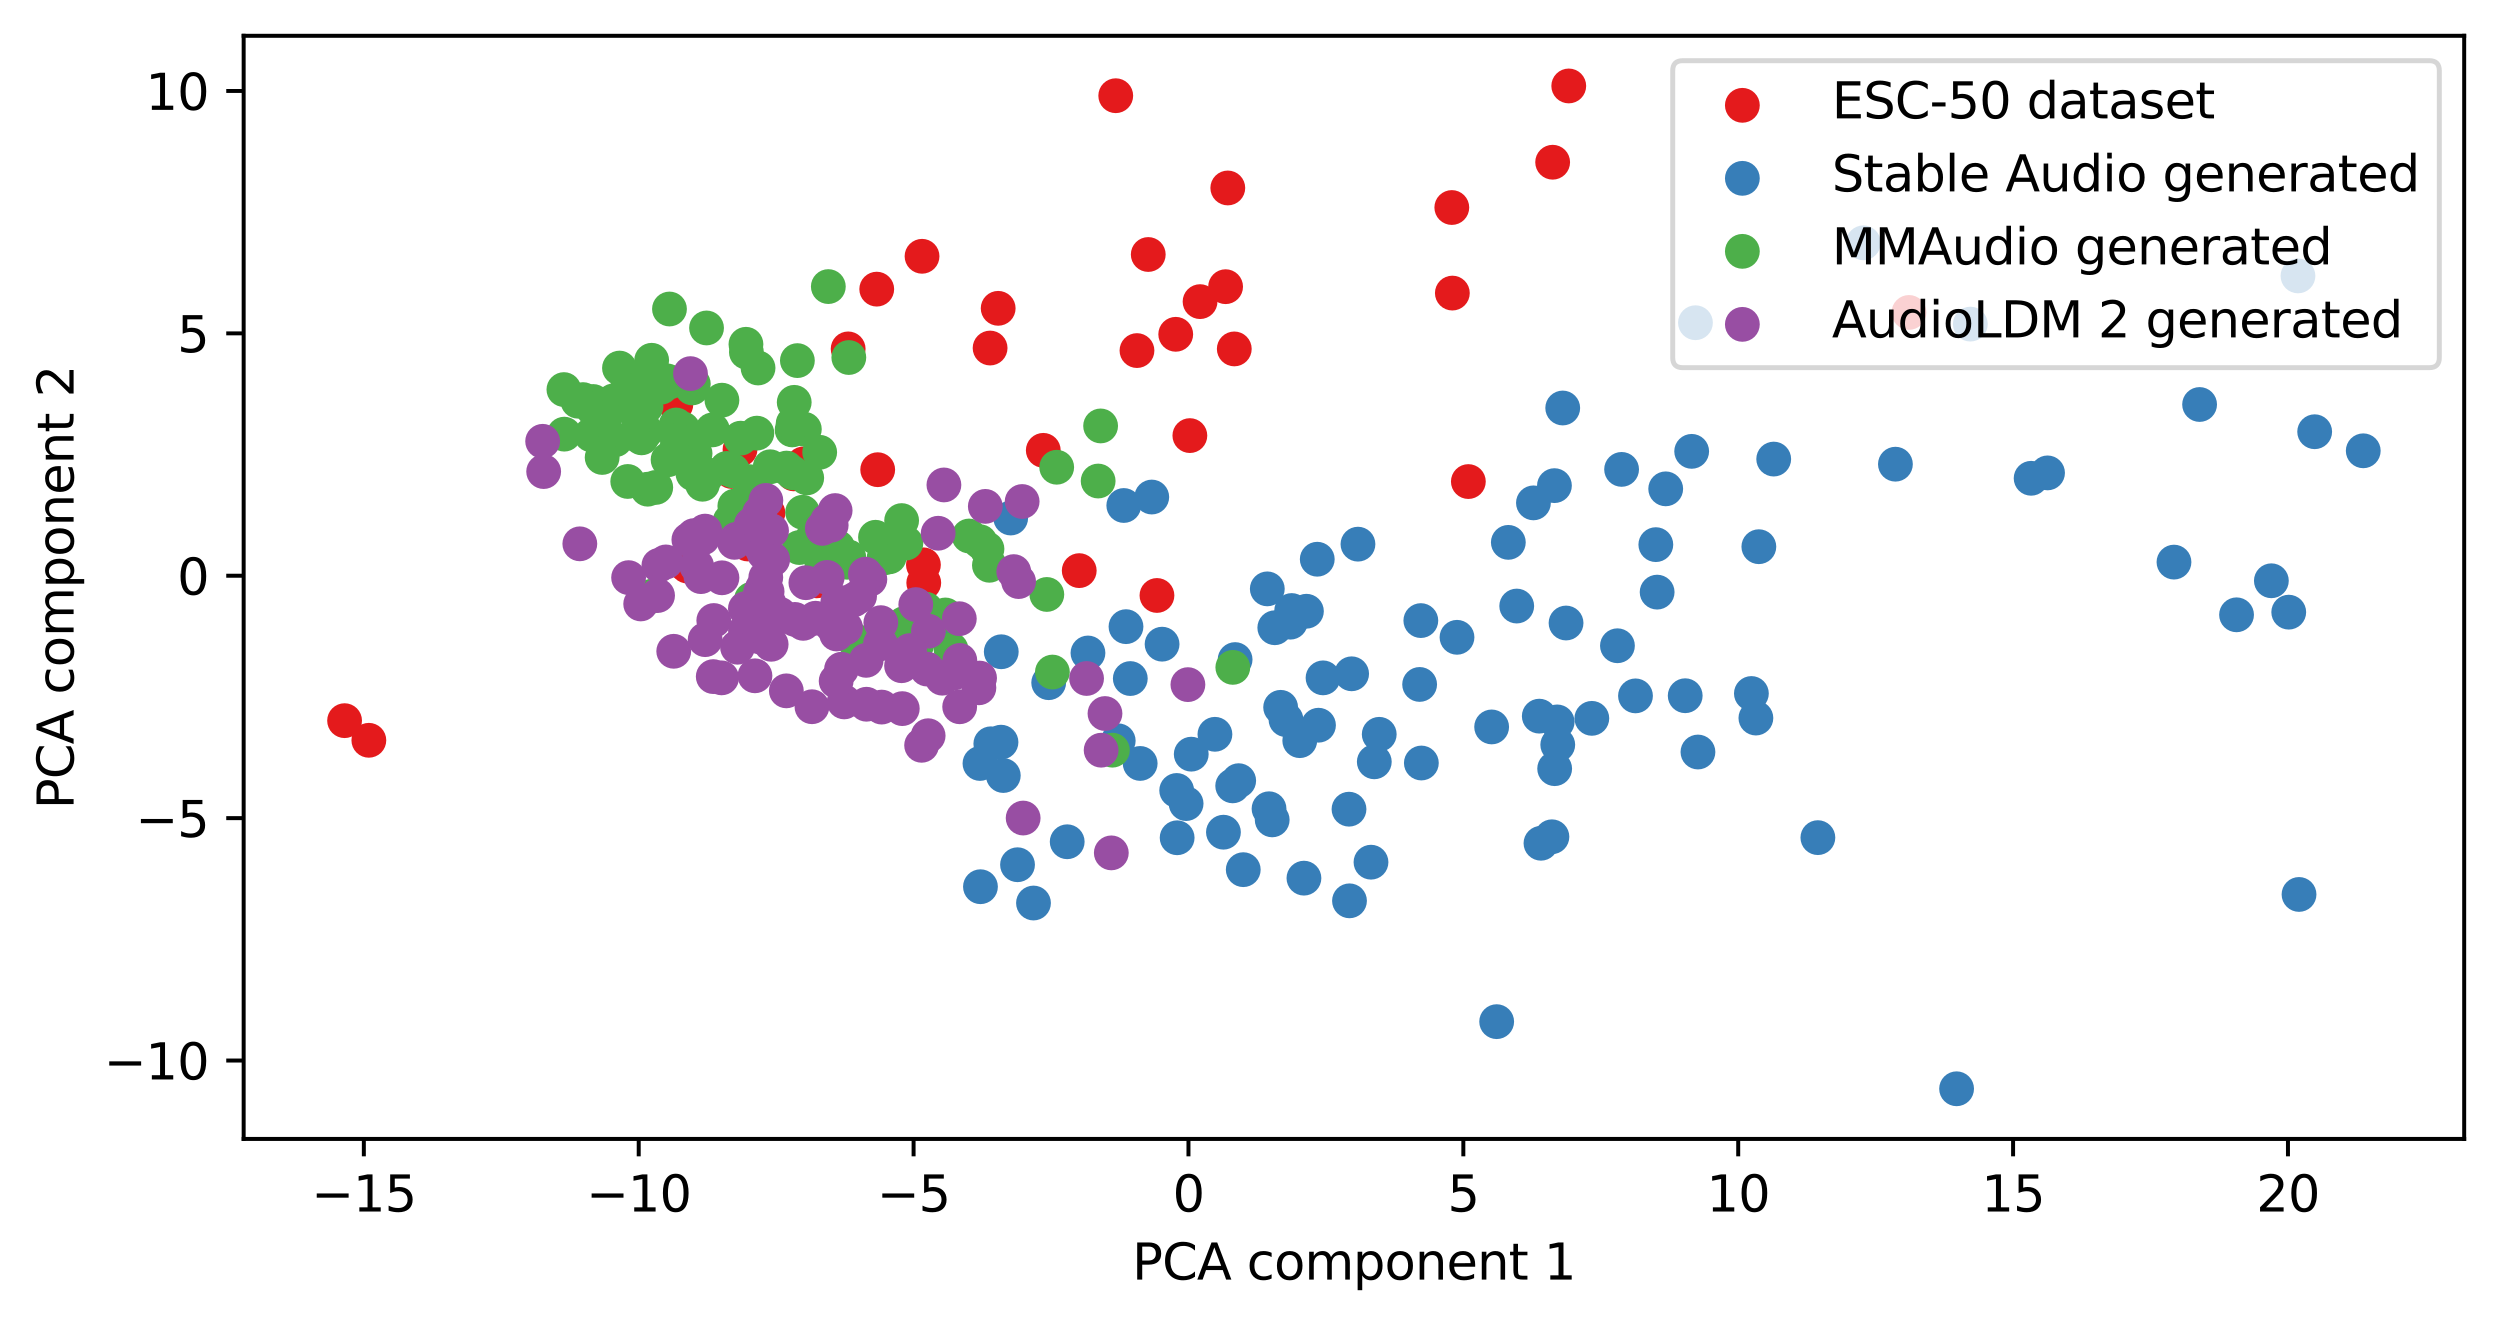 <?xml version="1.0" encoding="utf-8" standalone="no"?>
<!DOCTYPE svg PUBLIC "-//W3C//DTD SVG 1.1//EN"
  "http://www.w3.org/Graphics/SVG/1.1/DTD/svg11.dtd">
<svg xmlns:xlink="http://www.w3.org/1999/xlink" width="502.583pt" height="266.516pt" viewBox="0 0 502.583 266.516" xmlns="http://www.w3.org/2000/svg" version="1.1">
 <defs>
  <style type="text/css">*{stroke-linejoin: round; stroke-linecap: butt}</style>
 </defs>
 <g id="figure_1">
  <g id="patch_1">
   <path d="M 0 266.516 
L 502.583 266.516 
L 502.583 0 
L 0 0 
z
" style="fill: #ffffff"/>
  </g>
  <g id="axes_1">
   <g id="patch_2">
    <path d="M 48.983 228.96 
L 495.383 228.96 
L 495.383 7.2 
L 48.983 7.2 
z
" style="fill: #ffffff"/>
   </g>
   <g id="PathCollection_1">
    <defs>
     <path id="mbaa88246e6" d="M 0 3 
C 0.796 3 1.559 2.684 2.121 2.121 
C 2.684 1.559 3 0.796 3 0 
C 3 -0.796 2.684 -1.559 2.121 -2.121 
C 1.559 -2.684 0.796 -3 0 -3 
C -0.796 -3 -1.559 -2.684 -2.121 -2.121 
C -2.684 -1.559 -3 -0.796 -3 0 
C -3 0.796 -2.684 1.559 -2.121 2.121 
C -1.559 2.684 -0.796 3 0 3 
z
" style="stroke: #e41a1c"/>
    </defs>
    <g clip-path="url(#p2de8168bcb)">
     <use xlink:href="#mbaa88246e6" x="185.639" y="113.55" style="fill: #e41a1c; stroke: #e41a1c"/>
     <use xlink:href="#mbaa88246e6" x="199.043" y="69.967" style="fill: #e41a1c; stroke: #e41a1c"/>
     <use xlink:href="#mbaa88246e6" x="154.379" y="103.125" style="fill: #e41a1c; stroke: #e41a1c"/>
     <use xlink:href="#mbaa88246e6" x="185.361" y="51.523" style="fill: #e41a1c; stroke: #e41a1c"/>
     <use xlink:href="#mbaa88246e6" x="170.508" y="70.14" style="fill: #e41a1c; stroke: #e41a1c"/>
     <use xlink:href="#mbaa88246e6" x="74.152" y="148.824" style="fill: #e41a1c; stroke: #e41a1c"/>
     <use xlink:href="#mbaa88246e6" x="69.274" y="144.877" style="fill: #e41a1c; stroke: #e41a1c"/>
     <use xlink:href="#mbaa88246e6" x="232.587" y="119.709" style="fill: #e41a1c; stroke: #e41a1c"/>
     <use xlink:href="#mbaa88246e6" x="185.707" y="117.171" style="fill: #e41a1c; stroke: #e41a1c"/>
     <use xlink:href="#mbaa88246e6" x="209.735" y="90.534" style="fill: #e41a1c; stroke: #e41a1c"/>
     <use xlink:href="#mbaa88246e6" x="138.172" y="113.798" style="fill: #e41a1c; stroke: #e41a1c"/>
     <use xlink:href="#mbaa88246e6" x="153.758" y="120.57" style="fill: #e41a1c; stroke: #e41a1c"/>
     <use xlink:href="#mbaa88246e6" x="228.57" y="70.478" style="fill: #e41a1c; stroke: #e41a1c"/>
     <use xlink:href="#mbaa88246e6" x="248.132" y="70.145" style="fill: #e41a1c; stroke: #e41a1c"/>
     <use xlink:href="#mbaa88246e6" x="236.361" y="67.206" style="fill: #e41a1c; stroke: #e41a1c"/>
     <use xlink:href="#mbaa88246e6" x="161.503" y="93.262" style="fill: #e41a1c; stroke: #e41a1c"/>
     <use xlink:href="#mbaa88246e6" x="216.962" y="114.715" style="fill: #e41a1c; stroke: #e41a1c"/>
     <use xlink:href="#mbaa88246e6" x="176.254" y="58.128" style="fill: #e41a1c; stroke: #e41a1c"/>
     <use xlink:href="#mbaa88246e6" x="200.667" y="61.984" style="fill: #e41a1c; stroke: #e41a1c"/>
     <use xlink:href="#mbaa88246e6" x="137.285" y="113.059" style="fill: #e41a1c; stroke: #e41a1c"/>
     <use xlink:href="#mbaa88246e6" x="151.773" y="101.579" style="fill: #e41a1c; stroke: #e41a1c"/>
     <use xlink:href="#mbaa88246e6" x="239.202" y="87.57" style="fill: #e41a1c; stroke: #e41a1c"/>
     <use xlink:href="#mbaa88246e6" x="295.189" y="96.81" style="fill: #e41a1c; stroke: #e41a1c"/>
     <use xlink:href="#mbaa88246e6" x="241.254" y="60.637" style="fill: #e41a1c; stroke: #e41a1c"/>
     <use xlink:href="#mbaa88246e6" x="230.837" y="51.163" style="fill: #e41a1c; stroke: #e41a1c"/>
     <use xlink:href="#mbaa88246e6" x="312.135" y="32.613" style="fill: #e41a1c; stroke: #e41a1c"/>
     <use xlink:href="#mbaa88246e6" x="176.447" y="94.425" style="fill: #e41a1c; stroke: #e41a1c"/>
     <use xlink:href="#mbaa88246e6" x="164.191" y="116.772" style="fill: #e41a1c; stroke: #e41a1c"/>
     <use xlink:href="#mbaa88246e6" x="291.862" y="41.718" style="fill: #e41a1c; stroke: #e41a1c"/>
     <use xlink:href="#mbaa88246e6" x="246.387" y="57.634" style="fill: #e41a1c; stroke: #e41a1c"/>
     <use xlink:href="#mbaa88246e6" x="315.373" y="17.28" style="fill: #e41a1c; stroke: #e41a1c"/>
     <use xlink:href="#mbaa88246e6" x="224.302" y="19.242" style="fill: #e41a1c; stroke: #e41a1c"/>
     <use xlink:href="#mbaa88246e6" x="147.074" y="94.778" style="fill: #e41a1c; stroke: #e41a1c"/>
     <use xlink:href="#mbaa88246e6" x="291.972" y="58.92" style="fill: #e41a1c; stroke: #e41a1c"/>
     <use xlink:href="#mbaa88246e6" x="148.767" y="90.363" style="fill: #e41a1c; stroke: #e41a1c"/>
     <use xlink:href="#mbaa88246e6" x="159.557" y="95.261" style="fill: #e41a1c; stroke: #e41a1c"/>
     <use xlink:href="#mbaa88246e6" x="383.768" y="62.813" style="fill: #e41a1c; stroke: #e41a1c"/>
     <use xlink:href="#mbaa88246e6" x="150.291" y="109.358" style="fill: #e41a1c; stroke: #e41a1c"/>
     <use xlink:href="#mbaa88246e6" x="246.829" y="37.788" style="fill: #e41a1c; stroke: #e41a1c"/>
     <use xlink:href="#mbaa88246e6" x="135.867" y="81.322" style="fill: #e41a1c; stroke: #e41a1c"/>
    </g>
   </g>
   <g id="PathCollection_2">
    <defs>
     <path id="m5b01b2b046" d="M 0 3 
C 0.796 3 1.559 2.684 2.121 2.121 
C 2.684 1.559 3 0.796 3 0 
C 3 -0.796 2.684 -1.559 2.121 -2.121 
C 1.559 -2.684 0.796 -3 0 -3 
C -0.796 -3 -1.559 -2.684 -2.121 -2.121 
C -2.684 -1.559 -3 -0.796 -3 0 
C -3 0.796 -2.684 1.559 -2.121 2.121 
C -1.559 2.684 -0.796 3 0 3 
z
" style="stroke: #377eb8"/>
    </defs>
    <g clip-path="url(#p2de8168bcb)">
     <use xlink:href="#m5b01b2b046" x="449.621" y="123.598" style="fill: #377eb8; stroke: #377eb8"/>
     <use xlink:href="#m5b01b2b046" x="353.588" y="109.906" style="fill: #377eb8; stroke: #377eb8"/>
     <use xlink:href="#m5b01b2b046" x="437.042" y="113.003" style="fill: #377eb8; stroke: #377eb8"/>
     <use xlink:href="#m5b01b2b046" x="276.279" y="153.15" style="fill: #377eb8; stroke: #377eb8"/>
     <use xlink:href="#m5b01b2b046" x="259.409" y="125.077" style="fill: #377eb8; stroke: #377eb8"/>
     <use xlink:href="#m5b01b2b046" x="314.828" y="125.246" style="fill: #377eb8; stroke: #377eb8"/>
     <use xlink:href="#m5b01b2b046" x="277.272" y="147.621" style="fill: #377eb8; stroke: #377eb8"/>
     <use xlink:href="#m5b01b2b046" x="313.161" y="149.725" style="fill: #377eb8; stroke: #377eb8"/>
     <use xlink:href="#m5b01b2b046" x="462.181" y="179.814" style="fill: #377eb8; stroke: #377eb8"/>
     <use xlink:href="#m5b01b2b046" x="197.007" y="153.483" style="fill: #377eb8; stroke: #377eb8"/>
     <use xlink:href="#m5b01b2b046" x="259.672" y="122.736" style="fill: #377eb8; stroke: #377eb8"/>
     <use xlink:href="#m5b01b2b046" x="340.843" y="64.879" style="fill: #377eb8; stroke: #377eb8"/>
     <use xlink:href="#m5b01b2b046" x="285.394" y="137.596" style="fill: #377eb8; stroke: #377eb8"/>
     <use xlink:href="#m5b01b2b046" x="203.182" y="104.139" style="fill: #377eb8; stroke: #377eb8"/>
     <use xlink:href="#m5b01b2b046" x="381.042" y="93.318" style="fill: #377eb8; stroke: #377eb8"/>
     <use xlink:href="#m5b01b2b046" x="456.621" y="116.754" style="fill: #377eb8; stroke: #377eb8"/>
     <use xlink:href="#m5b01b2b046" x="303.225" y="109.034" style="fill: #377eb8; stroke: #377eb8"/>
     <use xlink:href="#m5b01b2b046" x="312.54" y="154.527" style="fill: #377eb8; stroke: #377eb8"/>
     <use xlink:href="#m5b01b2b046" x="190.019" y="125.887" style="fill: #377eb8; stroke: #377eb8"/>
     <use xlink:href="#m5b01b2b046" x="227.228" y="136.41" style="fill: #377eb8; stroke: #377eb8"/>
     <use xlink:href="#m5b01b2b046" x="408.324" y="96.152" style="fill: #377eb8; stroke: #377eb8"/>
     <use xlink:href="#m5b01b2b046" x="311.987" y="168.221" style="fill: #377eb8; stroke: #377eb8"/>
     <use xlink:href="#m5b01b2b046" x="460.114" y="123.065" style="fill: #377eb8; stroke: #377eb8"/>
     <use xlink:href="#m5b01b2b046" x="340.083" y="90.738" style="fill: #377eb8; stroke: #377eb8"/>
     <use xlink:href="#m5b01b2b046" x="461.968" y="55.465" style="fill: #377eb8; stroke: #377eb8"/>
     <use xlink:href="#m5b01b2b046" x="226.363" y="125.979" style="fill: #377eb8; stroke: #377eb8"/>
     <use xlink:href="#m5b01b2b046" x="204.557" y="173.841" style="fill: #377eb8; stroke: #377eb8"/>
     <use xlink:href="#m5b01b2b046" x="475.092" y="90.625" style="fill: #377eb8; stroke: #377eb8"/>
     <use xlink:href="#m5b01b2b046" x="225.921" y="101.621" style="fill: #377eb8; stroke: #377eb8"/>
     <use xlink:href="#m5b01b2b046" x="285.74" y="153.391" style="fill: #377eb8; stroke: #377eb8"/>
     <use xlink:href="#m5b01b2b046" x="341.345" y="151.181" style="fill: #377eb8; stroke: #377eb8"/>
     <use xlink:href="#m5b01b2b046" x="334.863" y="98.273" style="fill: #377eb8; stroke: #377eb8"/>
     <use xlink:href="#m5b01b2b046" x="255.119" y="162.587" style="fill: #377eb8; stroke: #377eb8"/>
     <use xlink:href="#m5b01b2b046" x="249.019" y="156.943" style="fill: #377eb8; stroke: #377eb8"/>
     <use xlink:href="#m5b01b2b046" x="271.294" y="181.097" style="fill: #377eb8; stroke: #377eb8"/>
     <use xlink:href="#m5b01b2b046" x="262.634" y="122.88" style="fill: #377eb8; stroke: #377eb8"/>
     <use xlink:href="#m5b01b2b046" x="249.935" y="174.832" style="fill: #377eb8; stroke: #377eb8"/>
     <use xlink:href="#m5b01b2b046" x="199.188" y="149.527" style="fill: #377eb8; stroke: #377eb8"/>
     <use xlink:href="#m5b01b2b046" x="236.645" y="168.418" style="fill: #377eb8; stroke: #377eb8"/>
     <use xlink:href="#m5b01b2b046" x="352.088" y="139.417" style="fill: #377eb8; stroke: #377eb8"/>
     <use xlink:href="#m5b01b2b046" x="299.871" y="146.138" style="fill: #377eb8; stroke: #377eb8"/>
     <use xlink:href="#m5b01b2b046" x="254.769" y="118.384" style="fill: #377eb8; stroke: #377eb8"/>
     <use xlink:href="#m5b01b2b046" x="265.976" y="136.273" style="fill: #377eb8; stroke: #377eb8"/>
     <use xlink:href="#m5b01b2b046" x="214.543" y="169.222" style="fill: #377eb8; stroke: #377eb8"/>
     <use xlink:href="#m5b01b2b046" x="256.277" y="126.196" style="fill: #377eb8; stroke: #377eb8"/>
     <use xlink:href="#m5b01b2b046" x="374.597" y="48.816" style="fill: #377eb8; stroke: #377eb8"/>
     <use xlink:href="#m5b01b2b046" x="233.618" y="129.501" style="fill: #377eb8; stroke: #377eb8"/>
     <use xlink:href="#m5b01b2b046" x="442.193" y="81.318" style="fill: #377eb8; stroke: #377eb8"/>
     <use xlink:href="#m5b01b2b046" x="229.212" y="153.477" style="fill: #377eb8; stroke: #377eb8"/>
     <use xlink:href="#m5b01b2b046" x="258.527" y="144.676" style="fill: #377eb8; stroke: #377eb8"/>
     <use xlink:href="#m5b01b2b046" x="333.14" y="119.038" style="fill: #377eb8; stroke: #377eb8"/>
     <use xlink:href="#m5b01b2b046" x="314.16" y="82.022" style="fill: #377eb8; stroke: #377eb8"/>
     <use xlink:href="#m5b01b2b046" x="201.695" y="155.906" style="fill: #377eb8; stroke: #377eb8"/>
     <use xlink:href="#m5b01b2b046" x="308.274" y="101.094" style="fill: #377eb8; stroke: #377eb8"/>
     <use xlink:href="#m5b01b2b046" x="309.448" y="143.971" style="fill: #377eb8; stroke: #377eb8"/>
     <use xlink:href="#m5b01b2b046" x="338.782" y="139.864" style="fill: #377eb8; stroke: #377eb8"/>
     <use xlink:href="#m5b01b2b046" x="312.493" y="97.629" style="fill: #377eb8; stroke: #377eb8"/>
     <use xlink:href="#m5b01b2b046" x="264.813" y="112.423" style="fill: #377eb8; stroke: #377eb8"/>
     <use xlink:href="#m5b01b2b046" x="261.296" y="148.897" style="fill: #377eb8; stroke: #377eb8"/>
     <use xlink:href="#m5b01b2b046" x="197.105" y="178.26" style="fill: #377eb8; stroke: #377eb8"/>
     <use xlink:href="#m5b01b2b046" x="257.452" y="142.196" style="fill: #377eb8; stroke: #377eb8"/>
     <use xlink:href="#m5b01b2b046" x="238.446" y="161.548" style="fill: #377eb8; stroke: #377eb8"/>
     <use xlink:href="#m5b01b2b046" x="210.824" y="137.244" style="fill: #377eb8; stroke: #377eb8"/>
     <use xlink:href="#m5b01b2b046" x="262.135" y="176.539" style="fill: #377eb8; stroke: #377eb8"/>
     <use xlink:href="#m5b01b2b046" x="255.754" y="164.822" style="fill: #377eb8; stroke: #377eb8"/>
     <use xlink:href="#m5b01b2b046" x="332.877" y="109.49" style="fill: #377eb8; stroke: #377eb8"/>
     <use xlink:href="#m5b01b2b046" x="325.995" y="94.364" style="fill: #377eb8; stroke: #377eb8"/>
     <use xlink:href="#m5b01b2b046" x="244.241" y="147.619" style="fill: #377eb8; stroke: #377eb8"/>
     <use xlink:href="#m5b01b2b046" x="218.717" y="131.272" style="fill: #377eb8; stroke: #377eb8"/>
     <use xlink:href="#m5b01b2b046" x="201.234" y="149.202" style="fill: #377eb8; stroke: #377eb8"/>
     <use xlink:href="#m5b01b2b046" x="356.575" y="92.29" style="fill: #377eb8; stroke: #377eb8"/>
     <use xlink:href="#m5b01b2b046" x="365.454" y="168.393" style="fill: #377eb8; stroke: #377eb8"/>
     <use xlink:href="#m5b01b2b046" x="265.06" y="145.793" style="fill: #377eb8; stroke: #377eb8"/>
     <use xlink:href="#m5b01b2b046" x="304.912" y="121.836" style="fill: #377eb8; stroke: #377eb8"/>
     <use xlink:href="#m5b01b2b046" x="245.952" y="167.3" style="fill: #377eb8; stroke: #377eb8"/>
     <use xlink:href="#m5b01b2b046" x="309.788" y="169.523" style="fill: #377eb8; stroke: #377eb8"/>
     <use xlink:href="#m5b01b2b046" x="239.479" y="151.614" style="fill: #377eb8; stroke: #377eb8"/>
     <use xlink:href="#m5b01b2b046" x="292.906" y="128.12" style="fill: #377eb8; stroke: #377eb8"/>
     <use xlink:href="#m5b01b2b046" x="300.881" y="205.387" style="fill: #377eb8; stroke: #377eb8"/>
     <use xlink:href="#m5b01b2b046" x="313.043" y="145.128" style="fill: #377eb8; stroke: #377eb8"/>
     <use xlink:href="#m5b01b2b046" x="207.767" y="181.538" style="fill: #377eb8; stroke: #377eb8"/>
     <use xlink:href="#m5b01b2b046" x="465.327" y="86.792" style="fill: #377eb8; stroke: #377eb8"/>
     <use xlink:href="#m5b01b2b046" x="236.554" y="158.91" style="fill: #377eb8; stroke: #377eb8"/>
     <use xlink:href="#m5b01b2b046" x="275.616" y="173.329" style="fill: #377eb8; stroke: #377eb8"/>
     <use xlink:href="#m5b01b2b046" x="271.722" y="135.456" style="fill: #377eb8; stroke: #377eb8"/>
     <use xlink:href="#m5b01b2b046" x="247.814" y="157.983" style="fill: #377eb8; stroke: #377eb8"/>
     <use xlink:href="#m5b01b2b046" x="393.34" y="218.88" style="fill: #377eb8; stroke: #377eb8"/>
     <use xlink:href="#m5b01b2b046" x="411.623" y="95.068" style="fill: #377eb8; stroke: #377eb8"/>
     <use xlink:href="#m5b01b2b046" x="201.287" y="131.025" style="fill: #377eb8; stroke: #377eb8"/>
     <use xlink:href="#m5b01b2b046" x="396.101" y="65.156" style="fill: #377eb8; stroke: #377eb8"/>
     <use xlink:href="#m5b01b2b046" x="231.542" y="99.921" style="fill: #377eb8; stroke: #377eb8"/>
     <use xlink:href="#m5b01b2b046" x="248.297" y="132.595" style="fill: #377eb8; stroke: #377eb8"/>
     <use xlink:href="#m5b01b2b046" x="285.635" y="124.759" style="fill: #377eb8; stroke: #377eb8"/>
     <use xlink:href="#m5b01b2b046" x="224.8" y="148.926" style="fill: #377eb8; stroke: #377eb8"/>
     <use xlink:href="#m5b01b2b046" x="320.01" y="144.413" style="fill: #377eb8; stroke: #377eb8"/>
     <use xlink:href="#m5b01b2b046" x="352.993" y="144.354" style="fill: #377eb8; stroke: #377eb8"/>
     <use xlink:href="#m5b01b2b046" x="272.995" y="109.395" style="fill: #377eb8; stroke: #377eb8"/>
     <use xlink:href="#m5b01b2b046" x="328.788" y="139.895" style="fill: #377eb8; stroke: #377eb8"/>
     <use xlink:href="#m5b01b2b046" x="271.195" y="162.674" style="fill: #377eb8; stroke: #377eb8"/>
     <use xlink:href="#m5b01b2b046" x="325.16" y="129.818" style="fill: #377eb8; stroke: #377eb8"/>
    </g>
   </g>
   <g id="PathCollection_3">
    <defs>
     <path id="m4ec5c8c9f2" d="M 0 3 
C 0.796 3 1.559 2.684 2.121 2.121 
C 2.684 1.559 3 0.796 3 0 
C 3 -0.796 2.684 -1.559 2.121 -2.121 
C 1.559 -2.684 0.796 -3 0 -3 
C -0.796 -3 -1.559 -2.684 -2.121 -2.121 
C -2.684 -1.559 -3 -0.796 -3 0 
C -3 0.796 -2.684 1.559 -2.121 2.121 
C -1.559 2.684 -0.796 3 0 3 
z
" style="stroke: #4daf4a"/>
    </defs>
    <g clip-path="url(#p2de8168bcb)">
     <use xlink:href="#m4ec5c8c9f2" x="221.26" y="85.628" style="fill: #4daf4a; stroke: #4daf4a"/>
     <use xlink:href="#m4ec5c8c9f2" x="147.304" y="94.653" style="fill: #4daf4a; stroke: #4daf4a"/>
     <use xlink:href="#m4ec5c8c9f2" x="126.203" y="81.738" style="fill: #4daf4a; stroke: #4daf4a"/>
     <use xlink:href="#m4ec5c8c9f2" x="171.552" y="128.558" style="fill: #4daf4a; stroke: #4daf4a"/>
     <use xlink:href="#m4ec5c8c9f2" x="168.407" y="110.036" style="fill: #4daf4a; stroke: #4daf4a"/>
     <use xlink:href="#m4ec5c8c9f2" x="146.081" y="94.169" style="fill: #4daf4a; stroke: #4daf4a"/>
     <use xlink:href="#m4ec5c8c9f2" x="164.785" y="90.926" style="fill: #4daf4a; stroke: #4daf4a"/>
     <use xlink:href="#m4ec5c8c9f2" x="128.818" y="75.928" style="fill: #4daf4a; stroke: #4daf4a"/>
     <use xlink:href="#m4ec5c8c9f2" x="123.363" y="80.576" style="fill: #4daf4a; stroke: #4daf4a"/>
     <use xlink:href="#m4ec5c8c9f2" x="124.536" y="73.994" style="fill: #4daf4a; stroke: #4daf4a"/>
     <use xlink:href="#m4ec5c8c9f2" x="197.016" y="108.908" style="fill: #4daf4a; stroke: #4daf4a"/>
     <use xlink:href="#m4ec5c8c9f2" x="160.676" y="110.073" style="fill: #4daf4a; stroke: #4daf4a"/>
     <use xlink:href="#m4ec5c8c9f2" x="190.055" y="123.63" style="fill: #4daf4a; stroke: #4daf4a"/>
     <use xlink:href="#m4ec5c8c9f2" x="150.572" y="96.822" style="fill: #4daf4a; stroke: #4daf4a"/>
     <use xlink:href="#m4ec5c8c9f2" x="139.379" y="77.186" style="fill: #4daf4a; stroke: #4daf4a"/>
     <use xlink:href="#m4ec5c8c9f2" x="121.069" y="87.256" style="fill: #4daf4a; stroke: #4daf4a"/>
     <use xlink:href="#m4ec5c8c9f2" x="131.007" y="72.427" style="fill: #4daf4a; stroke: #4daf4a"/>
     <use xlink:href="#m4ec5c8c9f2" x="152.158" y="87.076" style="fill: #4daf4a; stroke: #4daf4a"/>
     <use xlink:href="#m4ec5c8c9f2" x="162.178" y="96.079" style="fill: #4daf4a; stroke: #4daf4a"/>
     <use xlink:href="#m4ec5c8c9f2" x="170.641" y="71.874" style="fill: #4daf4a; stroke: #4daf4a"/>
     <use xlink:href="#m4ec5c8c9f2" x="126.019" y="78.456" style="fill: #4daf4a; stroke: #4daf4a"/>
     <use xlink:href="#m4ec5c8c9f2" x="141.225" y="97.352" style="fill: #4daf4a; stroke: #4daf4a"/>
     <use xlink:href="#m4ec5c8c9f2" x="137.27" y="86.224" style="fill: #4daf4a; stroke: #4daf4a"/>
     <use xlink:href="#m4ec5c8c9f2" x="186.119" y="122.469" style="fill: #4daf4a; stroke: #4daf4a"/>
     <use xlink:href="#m4ec5c8c9f2" x="170.294" y="113.037" style="fill: #4daf4a; stroke: #4daf4a"/>
     <use xlink:href="#m4ec5c8c9f2" x="128.975" y="88.022" style="fill: #4daf4a; stroke: #4daf4a"/>
     <use xlink:href="#m4ec5c8c9f2" x="119.256" y="80.714" style="fill: #4daf4a; stroke: #4daf4a"/>
     <use xlink:href="#m4ec5c8c9f2" x="130.215" y="98.345" style="fill: #4daf4a; stroke: #4daf4a"/>
     <use xlink:href="#m4ec5c8c9f2" x="211.568" y="135.106" style="fill: #4daf4a; stroke: #4daf4a"/>
     <use xlink:href="#m4ec5c8c9f2" x="164.413" y="109.041" style="fill: #4daf4a; stroke: #4daf4a"/>
     <use xlink:href="#m4ec5c8c9f2" x="135.921" y="85.436" style="fill: #4daf4a; stroke: #4daf4a"/>
     <use xlink:href="#m4ec5c8c9f2" x="198.413" y="110.357" style="fill: #4daf4a; stroke: #4daf4a"/>
     <use xlink:href="#m4ec5c8c9f2" x="212.431" y="93.93" style="fill: #4daf4a; stroke: #4daf4a"/>
     <use xlink:href="#m4ec5c8c9f2" x="128.127" y="87.473" style="fill: #4daf4a; stroke: #4daf4a"/>
     <use xlink:href="#m4ec5c8c9f2" x="139.307" y="95.222" style="fill: #4daf4a; stroke: #4daf4a"/>
     <use xlink:href="#m4ec5c8c9f2" x="134.615" y="76.782" style="fill: #4daf4a; stroke: #4daf4a"/>
     <use xlink:href="#m4ec5c8c9f2" x="145.13" y="80.45" style="fill: #4daf4a; stroke: #4daf4a"/>
     <use xlink:href="#m4ec5c8c9f2" x="159.276" y="95.031" style="fill: #4daf4a; stroke: #4daf4a"/>
     <use xlink:href="#m4ec5c8c9f2" x="119.198" y="82.156" style="fill: #4daf4a; stroke: #4daf4a"/>
     <use xlink:href="#m4ec5c8c9f2" x="118.833" y="87.411" style="fill: #4daf4a; stroke: #4daf4a"/>
     <use xlink:href="#m4ec5c8c9f2" x="159.242" y="86.427" style="fill: #4daf4a; stroke: #4daf4a"/>
     <use xlink:href="#m4ec5c8c9f2" x="149.961" y="69.213" style="fill: #4daf4a; stroke: #4daf4a"/>
     <use xlink:href="#m4ec5c8c9f2" x="198.906" y="113.64" style="fill: #4daf4a; stroke: #4daf4a"/>
     <use xlink:href="#m4ec5c8c9f2" x="131.826" y="97.994" style="fill: #4daf4a; stroke: #4daf4a"/>
     <use xlink:href="#m4ec5c8c9f2" x="135.609" y="91.115" style="fill: #4daf4a; stroke: #4daf4a"/>
     <use xlink:href="#m4ec5c8c9f2" x="116.185" y="80.658" style="fill: #4daf4a; stroke: #4daf4a"/>
     <use xlink:href="#m4ec5c8c9f2" x="161.352" y="102.982" style="fill: #4daf4a; stroke: #4daf4a"/>
     <use xlink:href="#m4ec5c8c9f2" x="182.115" y="109.177" style="fill: #4daf4a; stroke: #4daf4a"/>
     <use xlink:href="#m4ec5c8c9f2" x="161.699" y="86.286" style="fill: #4daf4a; stroke: #4daf4a"/>
     <use xlink:href="#m4ec5c8c9f2" x="123.733" y="88.394" style="fill: #4daf4a; stroke: #4daf4a"/>
     <use xlink:href="#m4ec5c8c9f2" x="160.301" y="72.494" style="fill: #4daf4a; stroke: #4daf4a"/>
     <use xlink:href="#m4ec5c8c9f2" x="194.811" y="107.755" style="fill: #4daf4a; stroke: #4daf4a"/>
     <use xlink:href="#m4ec5c8c9f2" x="134.042" y="76.558" style="fill: #4daf4a; stroke: #4daf4a"/>
     <use xlink:href="#m4ec5c8c9f2" x="163.334" y="108.226" style="fill: #4daf4a; stroke: #4daf4a"/>
     <use xlink:href="#m4ec5c8c9f2" x="143.225" y="86.424" style="fill: #4daf4a; stroke: #4daf4a"/>
     <use xlink:href="#m4ec5c8c9f2" x="247.838" y="134.164" style="fill: #4daf4a; stroke: #4daf4a"/>
     <use xlink:href="#m4ec5c8c9f2" x="159.664" y="80.884" style="fill: #4daf4a; stroke: #4daf4a"/>
     <use xlink:href="#m4ec5c8c9f2" x="154.845" y="93.835" style="fill: #4daf4a; stroke: #4daf4a"/>
     <use xlink:href="#m4ec5c8c9f2" x="220.765" y="96.704" style="fill: #4daf4a; stroke: #4daf4a"/>
     <use xlink:href="#m4ec5c8c9f2" x="120.172" y="83.351" style="fill: #4daf4a; stroke: #4daf4a"/>
     <use xlink:href="#m4ec5c8c9f2" x="176.005" y="108.008" style="fill: #4daf4a; stroke: #4daf4a"/>
     <use xlink:href="#m4ec5c8c9f2" x="165.229" y="113.582" style="fill: #4daf4a; stroke: #4daf4a"/>
     <use xlink:href="#m4ec5c8c9f2" x="126.197" y="96.79" style="fill: #4daf4a; stroke: #4daf4a"/>
     <use xlink:href="#m4ec5c8c9f2" x="177.735" y="112.153" style="fill: #4daf4a; stroke: #4daf4a"/>
     <use xlink:href="#m4ec5c8c9f2" x="121.053" y="91.966" style="fill: #4daf4a; stroke: #4daf4a"/>
     <use xlink:href="#m4ec5c8c9f2" x="223.628" y="150.811" style="fill: #4daf4a; stroke: #4daf4a"/>
     <use xlink:href="#m4ec5c8c9f2" x="178.772" y="111.949" style="fill: #4daf4a; stroke: #4daf4a"/>
     <use xlink:href="#m4ec5c8c9f2" x="142.223" y="95.447" style="fill: #4daf4a; stroke: #4daf4a"/>
     <use xlink:href="#m4ec5c8c9f2" x="129.877" y="86.74" style="fill: #4daf4a; stroke: #4daf4a"/>
     <use xlink:href="#m4ec5c8c9f2" x="210.446" y="119.506" style="fill: #4daf4a; stroke: #4daf4a"/>
     <use xlink:href="#m4ec5c8c9f2" x="132.926" y="77.834" style="fill: #4daf4a; stroke: #4daf4a"/>
     <use xlink:href="#m4ec5c8c9f2" x="131.106" y="119.839" style="fill: #4daf4a; stroke: #4daf4a"/>
     <use xlink:href="#m4ec5c8c9f2" x="134.587" y="62.121" style="fill: #4daf4a; stroke: #4daf4a"/>
     <use xlink:href="#m4ec5c8c9f2" x="152.393" y="73.978" style="fill: #4daf4a; stroke: #4daf4a"/>
     <use xlink:href="#m4ec5c8c9f2" x="164.901" y="106.234" style="fill: #4daf4a; stroke: #4daf4a"/>
     <use xlink:href="#m4ec5c8c9f2" x="165.143" y="106.682" style="fill: #4daf4a; stroke: #4daf4a"/>
     <use xlink:href="#m4ec5c8c9f2" x="151.072" y="120.481" style="fill: #4daf4a; stroke: #4daf4a"/>
     <use xlink:href="#m4ec5c8c9f2" x="191.196" y="130.552" style="fill: #4daf4a; stroke: #4daf4a"/>
     <use xlink:href="#m4ec5c8c9f2" x="128.104" y="86.635" style="fill: #4daf4a; stroke: #4daf4a"/>
     <use xlink:href="#m4ec5c8c9f2" x="181.257" y="104.653" style="fill: #4daf4a; stroke: #4daf4a"/>
     <use xlink:href="#m4ec5c8c9f2" x="170.626" y="111.982" style="fill: #4daf4a; stroke: #4daf4a"/>
     <use xlink:href="#m4ec5c8c9f2" x="184.319" y="129.552" style="fill: #4daf4a; stroke: #4daf4a"/>
     <use xlink:href="#m4ec5c8c9f2" x="139.138" y="77.984" style="fill: #4daf4a; stroke: #4daf4a"/>
     <use xlink:href="#m4ec5c8c9f2" x="113.366" y="78.318" style="fill: #4daf4a; stroke: #4daf4a"/>
     <use xlink:href="#m4ec5c8c9f2" x="150.053" y="70.79" style="fill: #4daf4a; stroke: #4daf4a"/>
     <use xlink:href="#m4ec5c8c9f2" x="117.204" y="80.33" style="fill: #4daf4a; stroke: #4daf4a"/>
     <use xlink:href="#m4ec5c8c9f2" x="113.437" y="87.279" style="fill: #4daf4a; stroke: #4daf4a"/>
     <use xlink:href="#m4ec5c8c9f2" x="166.522" y="57.613" style="fill: #4daf4a; stroke: #4daf4a"/>
     <use xlink:href="#m4ec5c8c9f2" x="158.097" y="94.1" style="fill: #4daf4a; stroke: #4daf4a"/>
     <use xlink:href="#m4ec5c8c9f2" x="181.739" y="125.378" style="fill: #4daf4a; stroke: #4daf4a"/>
     <use xlink:href="#m4ec5c8c9f2" x="139.732" y="91.171" style="fill: #4daf4a; stroke: #4daf4a"/>
     <use xlink:href="#m4ec5c8c9f2" x="121.603" y="83.955" style="fill: #4daf4a; stroke: #4daf4a"/>
     <use xlink:href="#m4ec5c8c9f2" x="129.872" y="81.75" style="fill: #4daf4a; stroke: #4daf4a"/>
     <use xlink:href="#m4ec5c8c9f2" x="142.038" y="65.931" style="fill: #4daf4a; stroke: #4daf4a"/>
     <use xlink:href="#m4ec5c8c9f2" x="147.73" y="101.73" style="fill: #4daf4a; stroke: #4daf4a"/>
     <use xlink:href="#m4ec5c8c9f2" x="136.165" y="88.525" style="fill: #4daf4a; stroke: #4daf4a"/>
     <use xlink:href="#m4ec5c8c9f2" x="146.767" y="104.766" style="fill: #4daf4a; stroke: #4daf4a"/>
     <use xlink:href="#m4ec5c8c9f2" x="134.306" y="92.423" style="fill: #4daf4a; stroke: #4daf4a"/>
     <use xlink:href="#m4ec5c8c9f2" x="148.898" y="88.087" style="fill: #4daf4a; stroke: #4daf4a"/>
     <use xlink:href="#m4ec5c8c9f2" x="159.45" y="85.138" style="fill: #4daf4a; stroke: #4daf4a"/>
    </g>
   </g>
   <g id="PathCollection_4">
    <defs>
     <path id="m72e055ffb0" d="M 0 3 
C 0.796 3 1.559 2.684 2.121 2.121 
C 2.684 1.559 3 0.796 3 0 
C 3 -0.796 2.684 -1.559 2.121 -2.121 
C 1.559 -2.684 0.796 -3 0 -3 
C -0.796 -3 -1.559 -2.684 -2.121 -2.121 
C -2.684 -1.559 -3 -0.796 -3 0 
C -3 0.796 -2.684 1.559 -2.121 2.121 
C -1.559 2.684 -0.796 3 0 3 
z
" style="stroke: #984ea3"/>
    </defs>
    <g clip-path="url(#p2de8168bcb)">
     <use xlink:href="#m72e055ffb0" x="205.486" y="100.819" style="fill: #984ea3; stroke: #984ea3"/>
     <use xlink:href="#m72e055ffb0" x="188.605" y="107.2" style="fill: #984ea3; stroke: #984ea3"/>
     <use xlink:href="#m72e055ffb0" x="152.696" y="103.15" style="fill: #984ea3; stroke: #984ea3"/>
     <use xlink:href="#m72e055ffb0" x="177.075" y="125.173" style="fill: #984ea3; stroke: #984ea3"/>
     <use xlink:href="#m72e055ffb0" x="153.711" y="108.538" style="fill: #984ea3; stroke: #984ea3"/>
     <use xlink:href="#m72e055ffb0" x="135.443" y="130.93" style="fill: #984ea3; stroke: #984ea3"/>
     <use xlink:href="#m72e055ffb0" x="132.193" y="119.728" style="fill: #984ea3; stroke: #984ea3"/>
     <use xlink:href="#m72e055ffb0" x="109.091" y="88.716" style="fill: #984ea3; stroke: #984ea3"/>
     <use xlink:href="#m72e055ffb0" x="192.854" y="124.381" style="fill: #984ea3; stroke: #984ea3"/>
     <use xlink:href="#m72e055ffb0" x="141.73" y="106.77" style="fill: #984ea3; stroke: #984ea3"/>
     <use xlink:href="#m72e055ffb0" x="149.85" y="122.357" style="fill: #984ea3; stroke: #984ea3"/>
     <use xlink:href="#m72e055ffb0" x="169.992" y="126.194" style="fill: #984ea3; stroke: #984ea3"/>
     <use xlink:href="#m72e055ffb0" x="198.083" y="101.8" style="fill: #984ea3; stroke: #984ea3"/>
     <use xlink:href="#m72e055ffb0" x="169.124" y="126.162" style="fill: #984ea3; stroke: #984ea3"/>
     <use xlink:href="#m72e055ffb0" x="151.773" y="135.859" style="fill: #984ea3; stroke: #984ea3"/>
     <use xlink:href="#m72e055ffb0" x="174.123" y="132.752" style="fill: #984ea3; stroke: #984ea3"/>
     <use xlink:href="#m72e055ffb0" x="162.011" y="117.145" style="fill: #984ea3; stroke: #984ea3"/>
     <use xlink:href="#m72e055ffb0" x="181.388" y="142.458" style="fill: #984ea3; stroke: #984ea3"/>
     <use xlink:href="#m72e055ffb0" x="196.79" y="138.274" style="fill: #984ea3; stroke: #984ea3"/>
     <use xlink:href="#m72e055ffb0" x="174.872" y="116.468" style="fill: #984ea3; stroke: #984ea3"/>
     <use xlink:href="#m72e055ffb0" x="192.928" y="142.083" style="fill: #984ea3; stroke: #984ea3"/>
     <use xlink:href="#m72e055ffb0" x="139.486" y="107.677" style="fill: #984ea3; stroke: #984ea3"/>
     <use xlink:href="#m72e055ffb0" x="138.487" y="108.505" style="fill: #984ea3; stroke: #984ea3"/>
     <use xlink:href="#m72e055ffb0" x="158.082" y="138.884" style="fill: #984ea3; stroke: #984ea3"/>
     <use xlink:href="#m72e055ffb0" x="185.277" y="149.831" style="fill: #984ea3; stroke: #984ea3"/>
     <use xlink:href="#m72e055ffb0" x="169.707" y="141.107" style="fill: #984ea3; stroke: #984ea3"/>
     <use xlink:href="#m72e055ffb0" x="161.473" y="125.315" style="fill: #984ea3; stroke: #984ea3"/>
     <use xlink:href="#m72e055ffb0" x="189.758" y="97.49" style="fill: #984ea3; stroke: #984ea3"/>
     <use xlink:href="#m72e055ffb0" x="173.978" y="115.428" style="fill: #984ea3; stroke: #984ea3"/>
     <use xlink:href="#m72e055ffb0" x="163.23" y="142.077" style="fill: #984ea3; stroke: #984ea3"/>
     <use xlink:href="#m72e055ffb0" x="149.864" y="126.785" style="fill: #984ea3; stroke: #984ea3"/>
     <use xlink:href="#m72e055ffb0" x="177.005" y="129.428" style="fill: #984ea3; stroke: #984ea3"/>
     <use xlink:href="#m72e055ffb0" x="168.429" y="121.002" style="fill: #984ea3; stroke: #984ea3"/>
     <use xlink:href="#m72e055ffb0" x="143.387" y="136.018" style="fill: #984ea3; stroke: #984ea3"/>
     <use xlink:href="#m72e055ffb0" x="153.947" y="116.089" style="fill: #984ea3; stroke: #984ea3"/>
     <use xlink:href="#m72e055ffb0" x="155.335" y="112.462" style="fill: #984ea3; stroke: #984ea3"/>
     <use xlink:href="#m72e055ffb0" x="182.873" y="130.792" style="fill: #984ea3; stroke: #984ea3"/>
     <use xlink:href="#m72e055ffb0" x="156.75" y="123.475" style="fill: #984ea3; stroke: #984ea3"/>
     <use xlink:href="#m72e055ffb0" x="189.422" y="136.34" style="fill: #984ea3; stroke: #984ea3"/>
     <use xlink:href="#m72e055ffb0" x="167.89" y="102.639" style="fill: #984ea3; stroke: #984ea3"/>
     <use xlink:href="#m72e055ffb0" x="143.494" y="124.742" style="fill: #984ea3; stroke: #984ea3"/>
     <use xlink:href="#m72e055ffb0" x="153.255" y="118.262" style="fill: #984ea3; stroke: #984ea3"/>
     <use xlink:href="#m72e055ffb0" x="167.096" y="105.58" style="fill: #984ea3; stroke: #984ea3"/>
     <use xlink:href="#m72e055ffb0" x="218.435" y="136.397" style="fill: #984ea3; stroke: #984ea3"/>
     <use xlink:href="#m72e055ffb0" x="153.036" y="110.015" style="fill: #984ea3; stroke: #984ea3"/>
     <use xlink:href="#m72e055ffb0" x="153.964" y="100.597" style="fill: #984ea3; stroke: #984ea3"/>
     <use xlink:href="#m72e055ffb0" x="168.176" y="127.452" style="fill: #984ea3; stroke: #984ea3"/>
     <use xlink:href="#m72e055ffb0" x="165.316" y="106.226" style="fill: #984ea3; stroke: #984ea3"/>
     <use xlink:href="#m72e055ffb0" x="192.957" y="132.768" style="fill: #984ea3; stroke: #984ea3"/>
     <use xlink:href="#m72e055ffb0" x="138.809" y="75.11" style="fill: #984ea3; stroke: #984ea3"/>
     <use xlink:href="#m72e055ffb0" x="163.95" y="124.286" style="fill: #984ea3; stroke: #984ea3"/>
     <use xlink:href="#m72e055ffb0" x="141.76" y="128.592" style="fill: #984ea3; stroke: #984ea3"/>
     <use xlink:href="#m72e055ffb0" x="177.24" y="142.149" style="fill: #984ea3; stroke: #984ea3"/>
     <use xlink:href="#m72e055ffb0" x="148.048" y="108.405" style="fill: #984ea3; stroke: #984ea3"/>
     <use xlink:href="#m72e055ffb0" x="148.265" y="130.118" style="fill: #984ea3; stroke: #984ea3"/>
     <use xlink:href="#m72e055ffb0" x="168.094" y="136.915" style="fill: #984ea3; stroke: #984ea3"/>
     <use xlink:href="#m72e055ffb0" x="145.136" y="116.157" style="fill: #984ea3; stroke: #984ea3"/>
     <use xlink:href="#m72e055ffb0" x="132.461" y="113.649" style="fill: #984ea3; stroke: #984ea3"/>
     <use xlink:href="#m72e055ffb0" x="133.859" y="112.967" style="fill: #984ea3; stroke: #984ea3"/>
     <use xlink:href="#m72e055ffb0" x="169.173" y="134.539" style="fill: #984ea3; stroke: #984ea3"/>
     <use xlink:href="#m72e055ffb0" x="126.371" y="116.122" style="fill: #984ea3; stroke: #984ea3"/>
     <use xlink:href="#m72e055ffb0" x="145.065" y="136.273" style="fill: #984ea3; stroke: #984ea3"/>
     <use xlink:href="#m72e055ffb0" x="184.103" y="121.542" style="fill: #984ea3; stroke: #984ea3"/>
     <use xlink:href="#m72e055ffb0" x="166.354" y="104.679" style="fill: #984ea3; stroke: #984ea3"/>
     <use xlink:href="#m72e055ffb0" x="222.139" y="143.443" style="fill: #984ea3; stroke: #984ea3"/>
     <use xlink:href="#m72e055ffb0" x="140.91" y="115.921" style="fill: #984ea3; stroke: #984ea3"/>
     <use xlink:href="#m72e055ffb0" x="174.186" y="141.576" style="fill: #984ea3; stroke: #984ea3"/>
     <use xlink:href="#m72e055ffb0" x="155.107" y="106.721" style="fill: #984ea3; stroke: #984ea3"/>
     <use xlink:href="#m72e055ffb0" x="155.699" y="124.57" style="fill: #984ea3; stroke: #984ea3"/>
     <use xlink:href="#m72e055ffb0" x="181.245" y="133.833" style="fill: #984ea3; stroke: #984ea3"/>
     <use xlink:href="#m72e055ffb0" x="171.62" y="120.591" style="fill: #984ea3; stroke: #984ea3"/>
     <use xlink:href="#m72e055ffb0" x="205.688" y="164.454" style="fill: #984ea3; stroke: #984ea3"/>
     <use xlink:href="#m72e055ffb0" x="154.595" y="121.303" style="fill: #984ea3; stroke: #984ea3"/>
     <use xlink:href="#m72e055ffb0" x="221.366" y="150.814" style="fill: #984ea3; stroke: #984ea3"/>
     <use xlink:href="#m72e055ffb0" x="109.295" y="94.801" style="fill: #984ea3; stroke: #984ea3"/>
     <use xlink:href="#m72e055ffb0" x="141.273" y="108.163" style="fill: #984ea3; stroke: #984ea3"/>
     <use xlink:href="#m72e055ffb0" x="186.354" y="134.505" style="fill: #984ea3; stroke: #984ea3"/>
     <use xlink:href="#m72e055ffb0" x="203.799" y="114.911" style="fill: #984ea3; stroke: #984ea3"/>
     <use xlink:href="#m72e055ffb0" x="152.772" y="128.059" style="fill: #984ea3; stroke: #984ea3"/>
     <use xlink:href="#m72e055ffb0" x="147.65" y="109.032" style="fill: #984ea3; stroke: #984ea3"/>
     <use xlink:href="#m72e055ffb0" x="196.924" y="136.314" style="fill: #984ea3; stroke: #984ea3"/>
     <use xlink:href="#m72e055ffb0" x="172.802" y="119.863" style="fill: #984ea3; stroke: #984ea3"/>
     <use xlink:href="#m72e055ffb0" x="186.588" y="147.905" style="fill: #984ea3; stroke: #984ea3"/>
     <use xlink:href="#m72e055ffb0" x="154.212" y="118.93" style="fill: #984ea3; stroke: #984ea3"/>
     <use xlink:href="#m72e055ffb0" x="116.565" y="109.327" style="fill: #984ea3; stroke: #984ea3"/>
     <use xlink:href="#m72e055ffb0" x="128.801" y="121.414" style="fill: #984ea3; stroke: #984ea3"/>
     <use xlink:href="#m72e055ffb0" x="204.774" y="116.917" style="fill: #984ea3; stroke: #984ea3"/>
     <use xlink:href="#m72e055ffb0" x="140.055" y="113.765" style="fill: #984ea3; stroke: #984ea3"/>
     <use xlink:href="#m72e055ffb0" x="152.87" y="119.113" style="fill: #984ea3; stroke: #984ea3"/>
     <use xlink:href="#m72e055ffb0" x="167.074" y="125.584" style="fill: #984ea3; stroke: #984ea3"/>
     <use xlink:href="#m72e055ffb0" x="238.809" y="137.634" style="fill: #984ea3; stroke: #984ea3"/>
     <use xlink:href="#m72e055ffb0" x="166.29" y="116.081" style="fill: #984ea3; stroke: #984ea3"/>
     <use xlink:href="#m72e055ffb0" x="159.792" y="124.522" style="fill: #984ea3; stroke: #984ea3"/>
     <use xlink:href="#m72e055ffb0" x="168.376" y="127.058" style="fill: #984ea3; stroke: #984ea3"/>
     <use xlink:href="#m72e055ffb0" x="155.024" y="129.524" style="fill: #984ea3; stroke: #984ea3"/>
     <use xlink:href="#m72e055ffb0" x="191.76" y="135.296" style="fill: #984ea3; stroke: #984ea3"/>
     <use xlink:href="#m72e055ffb0" x="186.646" y="126.885" style="fill: #984ea3; stroke: #984ea3"/>
     <use xlink:href="#m72e055ffb0" x="151.032" y="105.455" style="fill: #984ea3; stroke: #984ea3"/>
     <use xlink:href="#m72e055ffb0" x="153.585" y="111.173" style="fill: #984ea3; stroke: #984ea3"/>
     <use xlink:href="#m72e055ffb0" x="223.411" y="171.457" style="fill: #984ea3; stroke: #984ea3"/>
    </g>
   </g>
   <g id="matplotlib.axis_1">
    <g id="xtick_1">
     <g id="line2d_1">
      <defs>
       <path id="m0bea712864" d="M 0 0 
L 0 3.5 
" style="stroke: #000000; stroke-width: 0.8"/>
      </defs>
      <g>
       <use xlink:href="#m0bea712864" x="73.144" y="228.96" style="stroke: #000000; stroke-width: 0.8"/>
      </g>
     </g>
     <g id="text_1">
      <!-- −15 -->
      <g transform="translate(62.591 243.558) scale(0.1 -0.1)">
       <defs>
        <path id="DejaVuSans-2212" d="M 678 2272 
L 4684 2272 
L 4684 1741 
L 678 1741 
L 678 2272 
z
" transform="scale(0.016)"/>
        <path id="DejaVuSans-31" d="M 794 531 
L 1825 531 
L 1825 4091 
L 703 3866 
L 703 4441 
L 1819 4666 
L 2450 4666 
L 2450 531 
L 3481 531 
L 3481 0 
L 794 0 
L 794 531 
z
" transform="scale(0.016)"/>
        <path id="DejaVuSans-35" d="M 691 4666 
L 3169 4666 
L 3169 4134 
L 1269 4134 
L 1269 2991 
Q 1406 3038 1543 3061 
Q 1681 3084 1819 3084 
Q 2600 3084 3056 2656 
Q 3513 2228 3513 1497 
Q 3513 744 3044 326 
Q 2575 -91 1722 -91 
Q 1428 -91 1123 -41 
Q 819 9 494 109 
L 494 744 
Q 775 591 1075 516 
Q 1375 441 1709 441 
Q 2250 441 2565 725 
Q 2881 1009 2881 1497 
Q 2881 1984 2565 2268 
Q 2250 2553 1709 2553 
Q 1456 2553 1204 2497 
Q 953 2441 691 2322 
L 691 4666 
z
" transform="scale(0.016)"/>
       </defs>
       <use xlink:href="#DejaVuSans-2212"/>
       <use xlink:href="#DejaVuSans-31" transform="translate(83.789 0)"/>
       <use xlink:href="#DejaVuSans-35" transform="translate(147.412 0)"/>
      </g>
     </g>
    </g>
    <g id="xtick_2">
     <g id="line2d_2">
      <g>
       <use xlink:href="#m0bea712864" x="128.402" y="228.96" style="stroke: #000000; stroke-width: 0.8"/>
      </g>
     </g>
     <g id="text_2">
      <!-- −10 -->
      <g transform="translate(117.85 243.558) scale(0.1 -0.1)">
       <defs>
        <path id="DejaVuSans-30" d="M 2034 4250 
Q 1547 4250 1301 3770 
Q 1056 3291 1056 2328 
Q 1056 1369 1301 889 
Q 1547 409 2034 409 
Q 2525 409 2770 889 
Q 3016 1369 3016 2328 
Q 3016 3291 2770 3770 
Q 2525 4250 2034 4250 
z
M 2034 4750 
Q 2819 4750 3233 4129 
Q 3647 3509 3647 2328 
Q 3647 1150 3233 529 
Q 2819 -91 2034 -91 
Q 1250 -91 836 529 
Q 422 1150 422 2328 
Q 422 3509 836 4129 
Q 1250 4750 2034 4750 
z
" transform="scale(0.016)"/>
       </defs>
       <use xlink:href="#DejaVuSans-2212"/>
       <use xlink:href="#DejaVuSans-31" transform="translate(83.789 0)"/>
       <use xlink:href="#DejaVuSans-30" transform="translate(147.412 0)"/>
      </g>
     </g>
    </g>
    <g id="xtick_3">
     <g id="line2d_3">
      <g>
       <use xlink:href="#m0bea712864" x="183.661" y="228.96" style="stroke: #000000; stroke-width: 0.8"/>
      </g>
     </g>
     <g id="text_3">
      <!-- −5 -->
      <g transform="translate(176.29 243.558) scale(0.1 -0.1)">
       <use xlink:href="#DejaVuSans-2212"/>
       <use xlink:href="#DejaVuSans-35" transform="translate(83.789 0)"/>
      </g>
     </g>
    </g>
    <g id="xtick_4">
     <g id="line2d_4">
      <g>
       <use xlink:href="#m0bea712864" x="238.92" y="228.96" style="stroke: #000000; stroke-width: 0.8"/>
      </g>
     </g>
     <g id="text_4">
      <!-- 0 -->
      <g transform="translate(235.739 243.558) scale(0.1 -0.1)">
       <use xlink:href="#DejaVuSans-30"/>
      </g>
     </g>
    </g>
    <g id="xtick_5">
     <g id="line2d_5">
      <g>
       <use xlink:href="#m0bea712864" x="294.179" y="228.96" style="stroke: #000000; stroke-width: 0.8"/>
      </g>
     </g>
     <g id="text_5">
      <!-- 5 -->
      <g transform="translate(290.998 243.558) scale(0.1 -0.1)">
       <use xlink:href="#DejaVuSans-35"/>
      </g>
     </g>
    </g>
    <g id="xtick_6">
     <g id="line2d_6">
      <g>
       <use xlink:href="#m0bea712864" x="349.438" y="228.96" style="stroke: #000000; stroke-width: 0.8"/>
      </g>
     </g>
     <g id="text_6">
      <!-- 10 -->
      <g transform="translate(343.076 243.558) scale(0.1 -0.1)">
       <use xlink:href="#DejaVuSans-31"/>
       <use xlink:href="#DejaVuSans-30" transform="translate(63.623 0)"/>
      </g>
     </g>
    </g>
    <g id="xtick_7">
     <g id="line2d_7">
      <g>
       <use xlink:href="#m0bea712864" x="404.697" y="228.96" style="stroke: #000000; stroke-width: 0.8"/>
      </g>
     </g>
     <g id="text_7">
      <!-- 15 -->
      <g transform="translate(398.335 243.558) scale(0.1 -0.1)">
       <use xlink:href="#DejaVuSans-31"/>
       <use xlink:href="#DejaVuSans-35" transform="translate(63.623 0)"/>
      </g>
     </g>
    </g>
    <g id="xtick_8">
     <g id="line2d_8">
      <g>
       <use xlink:href="#m0bea712864" x="459.956" y="228.96" style="stroke: #000000; stroke-width: 0.8"/>
      </g>
     </g>
     <g id="text_8">
      <!-- 20 -->
      <g transform="translate(453.594 243.558) scale(0.1 -0.1)">
       <defs>
        <path id="DejaVuSans-32" d="M 1228 531 
L 3431 531 
L 3431 0 
L 469 0 
L 469 531 
Q 828 903 1448 1529 
Q 2069 2156 2228 2338 
Q 2531 2678 2651 2914 
Q 2772 3150 2772 3378 
Q 2772 3750 2511 3984 
Q 2250 4219 1831 4219 
Q 1534 4219 1204 4116 
Q 875 4013 500 3803 
L 500 4441 
Q 881 4594 1212 4672 
Q 1544 4750 1819 4750 
Q 2544 4750 2975 4387 
Q 3406 4025 3406 3419 
Q 3406 3131 3298 2873 
Q 3191 2616 2906 2266 
Q 2828 2175 2409 1742 
Q 1991 1309 1228 531 
z
" transform="scale(0.016)"/>
       </defs>
       <use xlink:href="#DejaVuSans-32"/>
       <use xlink:href="#DejaVuSans-30" transform="translate(63.623 0)"/>
      </g>
     </g>
    </g>
    <g id="text_9">
     <!-- PCA component 1 -->
     <g transform="translate(227.61 257.237) scale(0.1 -0.1)">
      <defs>
       <path id="DejaVuSans-50" d="M 1259 4147 
L 1259 2394 
L 2053 2394 
Q 2494 2394 2734 2622 
Q 2975 2850 2975 3272 
Q 2975 3691 2734 3919 
Q 2494 4147 2053 4147 
L 1259 4147 
z
M 628 4666 
L 2053 4666 
Q 2838 4666 3239 4311 
Q 3641 3956 3641 3272 
Q 3641 2581 3239 2228 
Q 2838 1875 2053 1875 
L 1259 1875 
L 1259 0 
L 628 0 
L 628 4666 
z
" transform="scale(0.016)"/>
       <path id="DejaVuSans-43" d="M 4122 4306 
L 4122 3641 
Q 3803 3938 3442 4084 
Q 3081 4231 2675 4231 
Q 1875 4231 1450 3742 
Q 1025 3253 1025 2328 
Q 1025 1406 1450 917 
Q 1875 428 2675 428 
Q 3081 428 3442 575 
Q 3803 722 4122 1019 
L 4122 359 
Q 3791 134 3420 21 
Q 3050 -91 2638 -91 
Q 1578 -91 968 557 
Q 359 1206 359 2328 
Q 359 3453 968 4101 
Q 1578 4750 2638 4750 
Q 3056 4750 3426 4639 
Q 3797 4528 4122 4306 
z
" transform="scale(0.016)"/>
       <path id="DejaVuSans-41" d="M 2188 4044 
L 1331 1722 
L 3047 1722 
L 2188 4044 
z
M 1831 4666 
L 2547 4666 
L 4325 0 
L 3669 0 
L 3244 1197 
L 1141 1197 
L 716 0 
L 50 0 
L 1831 4666 
z
" transform="scale(0.016)"/>
       <path id="DejaVuSans-20" transform="scale(0.016)"/>
       <path id="DejaVuSans-63" d="M 3122 3366 
L 3122 2828 
Q 2878 2963 2633 3030 
Q 2388 3097 2138 3097 
Q 1578 3097 1268 2742 
Q 959 2388 959 1747 
Q 959 1106 1268 751 
Q 1578 397 2138 397 
Q 2388 397 2633 464 
Q 2878 531 3122 666 
L 3122 134 
Q 2881 22 2623 -34 
Q 2366 -91 2075 -91 
Q 1284 -91 818 406 
Q 353 903 353 1747 
Q 353 2603 823 3093 
Q 1294 3584 2113 3584 
Q 2378 3584 2631 3529 
Q 2884 3475 3122 3366 
z
" transform="scale(0.016)"/>
       <path id="DejaVuSans-6f" d="M 1959 3097 
Q 1497 3097 1228 2736 
Q 959 2375 959 1747 
Q 959 1119 1226 758 
Q 1494 397 1959 397 
Q 2419 397 2687 759 
Q 2956 1122 2956 1747 
Q 2956 2369 2687 2733 
Q 2419 3097 1959 3097 
z
M 1959 3584 
Q 2709 3584 3137 3096 
Q 3566 2609 3566 1747 
Q 3566 888 3137 398 
Q 2709 -91 1959 -91 
Q 1206 -91 779 398 
Q 353 888 353 1747 
Q 353 2609 779 3096 
Q 1206 3584 1959 3584 
z
" transform="scale(0.016)"/>
       <path id="DejaVuSans-6d" d="M 3328 2828 
Q 3544 3216 3844 3400 
Q 4144 3584 4550 3584 
Q 5097 3584 5394 3201 
Q 5691 2819 5691 2113 
L 5691 0 
L 5113 0 
L 5113 2094 
Q 5113 2597 4934 2840 
Q 4756 3084 4391 3084 
Q 3944 3084 3684 2787 
Q 3425 2491 3425 1978 
L 3425 0 
L 2847 0 
L 2847 2094 
Q 2847 2600 2669 2842 
Q 2491 3084 2119 3084 
Q 1678 3084 1418 2786 
Q 1159 2488 1159 1978 
L 1159 0 
L 581 0 
L 581 3500 
L 1159 3500 
L 1159 2956 
Q 1356 3278 1631 3431 
Q 1906 3584 2284 3584 
Q 2666 3584 2933 3390 
Q 3200 3197 3328 2828 
z
" transform="scale(0.016)"/>
       <path id="DejaVuSans-70" d="M 1159 525 
L 1159 -1331 
L 581 -1331 
L 581 3500 
L 1159 3500 
L 1159 2969 
Q 1341 3281 1617 3432 
Q 1894 3584 2278 3584 
Q 2916 3584 3314 3078 
Q 3713 2572 3713 1747 
Q 3713 922 3314 415 
Q 2916 -91 2278 -91 
Q 1894 -91 1617 61 
Q 1341 213 1159 525 
z
M 3116 1747 
Q 3116 2381 2855 2742 
Q 2594 3103 2138 3103 
Q 1681 3103 1420 2742 
Q 1159 2381 1159 1747 
Q 1159 1113 1420 752 
Q 1681 391 2138 391 
Q 2594 391 2855 752 
Q 3116 1113 3116 1747 
z
" transform="scale(0.016)"/>
       <path id="DejaVuSans-6e" d="M 3513 2113 
L 3513 0 
L 2938 0 
L 2938 2094 
Q 2938 2591 2744 2837 
Q 2550 3084 2163 3084 
Q 1697 3084 1428 2787 
Q 1159 2491 1159 1978 
L 1159 0 
L 581 0 
L 581 3500 
L 1159 3500 
L 1159 2956 
Q 1366 3272 1645 3428 
Q 1925 3584 2291 3584 
Q 2894 3584 3203 3211 
Q 3513 2838 3513 2113 
z
" transform="scale(0.016)"/>
       <path id="DejaVuSans-65" d="M 3597 1894 
L 3597 1613 
L 953 1613 
Q 991 1019 1311 708 
Q 1631 397 2203 397 
Q 2534 397 2845 478 
Q 3156 559 3463 722 
L 3463 178 
Q 3153 47 2828 -22 
Q 2503 -91 2169 -91 
Q 1331 -91 842 396 
Q 353 884 353 1716 
Q 353 2575 817 3079 
Q 1281 3584 2069 3584 
Q 2775 3584 3186 3129 
Q 3597 2675 3597 1894 
z
M 3022 2063 
Q 3016 2534 2758 2815 
Q 2500 3097 2075 3097 
Q 1594 3097 1305 2825 
Q 1016 2553 972 2059 
L 3022 2063 
z
" transform="scale(0.016)"/>
       <path id="DejaVuSans-74" d="M 1172 4494 
L 1172 3500 
L 2356 3500 
L 2356 3053 
L 1172 3053 
L 1172 1153 
Q 1172 725 1289 603 
Q 1406 481 1766 481 
L 2356 481 
L 2356 0 
L 1766 0 
Q 1100 0 847 248 
Q 594 497 594 1153 
L 594 3053 
L 172 3053 
L 172 3500 
L 594 3500 
L 594 4494 
L 1172 4494 
z
" transform="scale(0.016)"/>
      </defs>
      <use xlink:href="#DejaVuSans-50"/>
      <use xlink:href="#DejaVuSans-43" transform="translate(60.303 0)"/>
      <use xlink:href="#DejaVuSans-41" transform="translate(130.127 0)"/>
      <use xlink:href="#DejaVuSans-20" transform="translate(198.535 0)"/>
      <use xlink:href="#DejaVuSans-63" transform="translate(230.322 0)"/>
      <use xlink:href="#DejaVuSans-6f" transform="translate(285.303 0)"/>
      <use xlink:href="#DejaVuSans-6d" transform="translate(346.484 0)"/>
      <use xlink:href="#DejaVuSans-70" transform="translate(443.896 0)"/>
      <use xlink:href="#DejaVuSans-6f" transform="translate(507.373 0)"/>
      <use xlink:href="#DejaVuSans-6e" transform="translate(568.555 0)"/>
      <use xlink:href="#DejaVuSans-65" transform="translate(631.934 0)"/>
      <use xlink:href="#DejaVuSans-6e" transform="translate(693.457 0)"/>
      <use xlink:href="#DejaVuSans-74" transform="translate(756.836 0)"/>
      <use xlink:href="#DejaVuSans-20" transform="translate(796.045 0)"/>
      <use xlink:href="#DejaVuSans-31" transform="translate(827.832 0)"/>
     </g>
    </g>
   </g>
   <g id="matplotlib.axis_2">
    <g id="ytick_1">
     <g id="line2d_9">
      <defs>
       <path id="m39c24a6257" d="M 0 0 
L -3.5 0 
" style="stroke: #000000; stroke-width: 0.8"/>
      </defs>
      <g>
       <use xlink:href="#m39c24a6257" x="48.983" y="213.202" style="stroke: #000000; stroke-width: 0.8"/>
      </g>
     </g>
     <g id="text_10">
      <!-- −10 -->
      <g transform="translate(20.878 217.002) scale(0.1 -0.1)">
       <use xlink:href="#DejaVuSans-2212"/>
       <use xlink:href="#DejaVuSans-31" transform="translate(83.789 0)"/>
       <use xlink:href="#DejaVuSans-30" transform="translate(147.412 0)"/>
      </g>
     </g>
    </g>
    <g id="ytick_2">
     <g id="line2d_10">
      <g>
       <use xlink:href="#m39c24a6257" x="48.983" y="164.474" style="stroke: #000000; stroke-width: 0.8"/>
      </g>
     </g>
     <g id="text_11">
      <!-- −5 -->
      <g transform="translate(27.241 168.273) scale(0.1 -0.1)">
       <use xlink:href="#DejaVuSans-2212"/>
       <use xlink:href="#DejaVuSans-35" transform="translate(83.789 0)"/>
      </g>
     </g>
    </g>
    <g id="ytick_3">
     <g id="line2d_11">
      <g>
       <use xlink:href="#m39c24a6257" x="48.983" y="115.746" style="stroke: #000000; stroke-width: 0.8"/>
      </g>
     </g>
     <g id="text_12">
      <!-- 0 -->
      <g transform="translate(35.62 119.545) scale(0.1 -0.1)">
       <use xlink:href="#DejaVuSans-30"/>
      </g>
     </g>
    </g>
    <g id="ytick_4">
     <g id="line2d_12">
      <g>
       <use xlink:href="#m39c24a6257" x="48.983" y="67.018" style="stroke: #000000; stroke-width: 0.8"/>
      </g>
     </g>
     <g id="text_13">
      <!-- 5 -->
      <g transform="translate(35.62 70.817) scale(0.1 -0.1)">
       <use xlink:href="#DejaVuSans-35"/>
      </g>
     </g>
    </g>
    <g id="ytick_5">
     <g id="line2d_13">
      <g>
       <use xlink:href="#m39c24a6257" x="48.983" y="18.289" style="stroke: #000000; stroke-width: 0.8"/>
      </g>
     </g>
     <g id="text_14">
      <!-- 10 -->
      <g transform="translate(29.258 22.089) scale(0.1 -0.1)">
       <use xlink:href="#DejaVuSans-31"/>
       <use xlink:href="#DejaVuSans-30" transform="translate(63.623 0)"/>
      </g>
     </g>
    </g>
    <g id="text_15">
     <!-- PCA component 2 -->
     <g transform="translate(14.798 162.653) rotate(-90) scale(0.1 -0.1)">
      <use xlink:href="#DejaVuSans-50"/>
      <use xlink:href="#DejaVuSans-43" transform="translate(60.303 0)"/>
      <use xlink:href="#DejaVuSans-41" transform="translate(130.127 0)"/>
      <use xlink:href="#DejaVuSans-20" transform="translate(198.535 0)"/>
      <use xlink:href="#DejaVuSans-63" transform="translate(230.322 0)"/>
      <use xlink:href="#DejaVuSans-6f" transform="translate(285.303 0)"/>
      <use xlink:href="#DejaVuSans-6d" transform="translate(346.484 0)"/>
      <use xlink:href="#DejaVuSans-70" transform="translate(443.896 0)"/>
      <use xlink:href="#DejaVuSans-6f" transform="translate(507.373 0)"/>
      <use xlink:href="#DejaVuSans-6e" transform="translate(568.555 0)"/>
      <use xlink:href="#DejaVuSans-65" transform="translate(631.934 0)"/>
      <use xlink:href="#DejaVuSans-6e" transform="translate(693.457 0)"/>
      <use xlink:href="#DejaVuSans-74" transform="translate(756.836 0)"/>
      <use xlink:href="#DejaVuSans-20" transform="translate(796.045 0)"/>
      <use xlink:href="#DejaVuSans-32" transform="translate(827.832 0)"/>
     </g>
    </g>
   </g>
   <g id="patch_3">
    <path d="M 48.983 228.96 
L 48.983 7.2 
" style="fill: none; stroke: #000000; stroke-width: 0.8; stroke-linejoin: miter; stroke-linecap: square"/>
   </g>
   <g id="patch_4">
    <path d="M 495.383 228.96 
L 495.383 7.2 
" style="fill: none; stroke: #000000; stroke-width: 0.8; stroke-linejoin: miter; stroke-linecap: square"/>
   </g>
   <g id="patch_5">
    <path d="M 48.983 228.96 
L 495.383 228.96 
" style="fill: none; stroke: #000000; stroke-width: 0.8; stroke-linejoin: miter; stroke-linecap: square"/>
   </g>
   <g id="patch_6">
    <path d="M 48.983 7.2 
L 495.383 7.2 
" style="fill: none; stroke: #000000; stroke-width: 0.8; stroke-linejoin: miter; stroke-linecap: square"/>
   </g>
   <g id="legend_1">
    <g id="patch_7">
     <path d="M 338.273 73.912 
L 488.383 73.912 
Q 490.383 73.912 490.383 71.912 
L 490.383 14.2 
Q 490.383 12.2 488.383 12.2 
L 338.273 12.2 
Q 336.273 12.2 336.273 14.2 
L 336.273 71.912 
Q 336.273 73.912 338.273 73.912 
z
" style="fill: #ffffff; opacity: 0.8; stroke: #cccccc; stroke-linejoin: miter"/>
    </g>
    <g id="PathCollection_5">
     <g>
      <use xlink:href="#mbaa88246e6" x="350.273" y="21.173" style="fill: #e41a1c; stroke: #e41a1c"/>
     </g>
    </g>
    <g id="text_16">
     <!-- ESC-50 dataset -->
     <g transform="translate(368.273 23.798) scale(0.1 -0.1)">
      <defs>
       <path id="DejaVuSans-45" d="M 628 4666 
L 3578 4666 
L 3578 4134 
L 1259 4134 
L 1259 2753 
L 3481 2753 
L 3481 2222 
L 1259 2222 
L 1259 531 
L 3634 531 
L 3634 0 
L 628 0 
L 628 4666 
z
" transform="scale(0.016)"/>
       <path id="DejaVuSans-53" d="M 3425 4513 
L 3425 3897 
Q 3066 4069 2747 4153 
Q 2428 4238 2131 4238 
Q 1616 4238 1336 4038 
Q 1056 3838 1056 3469 
Q 1056 3159 1242 3001 
Q 1428 2844 1947 2747 
L 2328 2669 
Q 3034 2534 3370 2195 
Q 3706 1856 3706 1288 
Q 3706 609 3251 259 
Q 2797 -91 1919 -91 
Q 1588 -91 1214 -16 
Q 841 59 441 206 
L 441 856 
Q 825 641 1194 531 
Q 1563 422 1919 422 
Q 2459 422 2753 634 
Q 3047 847 3047 1241 
Q 3047 1584 2836 1778 
Q 2625 1972 2144 2069 
L 1759 2144 
Q 1053 2284 737 2584 
Q 422 2884 422 3419 
Q 422 4038 858 4394 
Q 1294 4750 2059 4750 
Q 2388 4750 2728 4690 
Q 3069 4631 3425 4513 
z
" transform="scale(0.016)"/>
       <path id="DejaVuSans-2d" d="M 313 2009 
L 1997 2009 
L 1997 1497 
L 313 1497 
L 313 2009 
z
" transform="scale(0.016)"/>
       <path id="DejaVuSans-64" d="M 2906 2969 
L 2906 4863 
L 3481 4863 
L 3481 0 
L 2906 0 
L 2906 525 
Q 2725 213 2448 61 
Q 2172 -91 1784 -91 
Q 1150 -91 751 415 
Q 353 922 353 1747 
Q 353 2572 751 3078 
Q 1150 3584 1784 3584 
Q 2172 3584 2448 3432 
Q 2725 3281 2906 2969 
z
M 947 1747 
Q 947 1113 1208 752 
Q 1469 391 1925 391 
Q 2381 391 2643 752 
Q 2906 1113 2906 1747 
Q 2906 2381 2643 2742 
Q 2381 3103 1925 3103 
Q 1469 3103 1208 2742 
Q 947 2381 947 1747 
z
" transform="scale(0.016)"/>
       <path id="DejaVuSans-61" d="M 2194 1759 
Q 1497 1759 1228 1600 
Q 959 1441 959 1056 
Q 959 750 1161 570 
Q 1363 391 1709 391 
Q 2188 391 2477 730 
Q 2766 1069 2766 1631 
L 2766 1759 
L 2194 1759 
z
M 3341 1997 
L 3341 0 
L 2766 0 
L 2766 531 
Q 2569 213 2275 61 
Q 1981 -91 1556 -91 
Q 1019 -91 701 211 
Q 384 513 384 1019 
Q 384 1609 779 1909 
Q 1175 2209 1959 2209 
L 2766 2209 
L 2766 2266 
Q 2766 2663 2505 2880 
Q 2244 3097 1772 3097 
Q 1472 3097 1187 3025 
Q 903 2953 641 2809 
L 641 3341 
Q 956 3463 1253 3523 
Q 1550 3584 1831 3584 
Q 2591 3584 2966 3190 
Q 3341 2797 3341 1997 
z
" transform="scale(0.016)"/>
       <path id="DejaVuSans-73" d="M 2834 3397 
L 2834 2853 
Q 2591 2978 2328 3040 
Q 2066 3103 1784 3103 
Q 1356 3103 1142 2972 
Q 928 2841 928 2578 
Q 928 2378 1081 2264 
Q 1234 2150 1697 2047 
L 1894 2003 
Q 2506 1872 2764 1633 
Q 3022 1394 3022 966 
Q 3022 478 2636 193 
Q 2250 -91 1575 -91 
Q 1294 -91 989 -36 
Q 684 19 347 128 
L 347 722 
Q 666 556 975 473 
Q 1284 391 1588 391 
Q 1994 391 2212 530 
Q 2431 669 2431 922 
Q 2431 1156 2273 1281 
Q 2116 1406 1581 1522 
L 1381 1569 
Q 847 1681 609 1914 
Q 372 2147 372 2553 
Q 372 3047 722 3315 
Q 1072 3584 1716 3584 
Q 2034 3584 2315 3537 
Q 2597 3491 2834 3397 
z
" transform="scale(0.016)"/>
      </defs>
      <use xlink:href="#DejaVuSans-45"/>
      <use xlink:href="#DejaVuSans-53" transform="translate(63.184 0)"/>
      <use xlink:href="#DejaVuSans-43" transform="translate(126.66 0)"/>
      <use xlink:href="#DejaVuSans-2d" transform="translate(196.484 0)"/>
      <use xlink:href="#DejaVuSans-35" transform="translate(232.568 0)"/>
      <use xlink:href="#DejaVuSans-30" transform="translate(296.191 0)"/>
      <use xlink:href="#DejaVuSans-20" transform="translate(359.814 0)"/>
      <use xlink:href="#DejaVuSans-64" transform="translate(391.602 0)"/>
      <use xlink:href="#DejaVuSans-61" transform="translate(455.078 0)"/>
      <use xlink:href="#DejaVuSans-74" transform="translate(516.357 0)"/>
      <use xlink:href="#DejaVuSans-61" transform="translate(555.566 0)"/>
      <use xlink:href="#DejaVuSans-73" transform="translate(616.846 0)"/>
      <use xlink:href="#DejaVuSans-65" transform="translate(668.945 0)"/>
      <use xlink:href="#DejaVuSans-74" transform="translate(730.469 0)"/>
     </g>
    </g>
    <g id="PathCollection_6">
     <g>
      <use xlink:href="#m5b01b2b046" x="350.273" y="35.852" style="fill: #377eb8; stroke: #377eb8"/>
     </g>
    </g>
    <g id="text_17">
     <!-- Stable Audio generated -->
     <g transform="translate(368.273 38.477) scale(0.1 -0.1)">
      <defs>
       <path id="DejaVuSans-62" d="M 3116 1747 
Q 3116 2381 2855 2742 
Q 2594 3103 2138 3103 
Q 1681 3103 1420 2742 
Q 1159 2381 1159 1747 
Q 1159 1113 1420 752 
Q 1681 391 2138 391 
Q 2594 391 2855 752 
Q 3116 1113 3116 1747 
z
M 1159 2969 
Q 1341 3281 1617 3432 
Q 1894 3584 2278 3584 
Q 2916 3584 3314 3078 
Q 3713 2572 3713 1747 
Q 3713 922 3314 415 
Q 2916 -91 2278 -91 
Q 1894 -91 1617 61 
Q 1341 213 1159 525 
L 1159 0 
L 581 0 
L 581 4863 
L 1159 4863 
L 1159 2969 
z
" transform="scale(0.016)"/>
       <path id="DejaVuSans-6c" d="M 603 4863 
L 1178 4863 
L 1178 0 
L 603 0 
L 603 4863 
z
" transform="scale(0.016)"/>
       <path id="DejaVuSans-75" d="M 544 1381 
L 544 3500 
L 1119 3500 
L 1119 1403 
Q 1119 906 1312 657 
Q 1506 409 1894 409 
Q 2359 409 2629 706 
Q 2900 1003 2900 1516 
L 2900 3500 
L 3475 3500 
L 3475 0 
L 2900 0 
L 2900 538 
Q 2691 219 2414 64 
Q 2138 -91 1772 -91 
Q 1169 -91 856 284 
Q 544 659 544 1381 
z
M 1991 3584 
L 1991 3584 
z
" transform="scale(0.016)"/>
       <path id="DejaVuSans-69" d="M 603 3500 
L 1178 3500 
L 1178 0 
L 603 0 
L 603 3500 
z
M 603 4863 
L 1178 4863 
L 1178 4134 
L 603 4134 
L 603 4863 
z
" transform="scale(0.016)"/>
       <path id="DejaVuSans-67" d="M 2906 1791 
Q 2906 2416 2648 2759 
Q 2391 3103 1925 3103 
Q 1463 3103 1205 2759 
Q 947 2416 947 1791 
Q 947 1169 1205 825 
Q 1463 481 1925 481 
Q 2391 481 2648 825 
Q 2906 1169 2906 1791 
z
M 3481 434 
Q 3481 -459 3084 -895 
Q 2688 -1331 1869 -1331 
Q 1566 -1331 1297 -1286 
Q 1028 -1241 775 -1147 
L 775 -588 
Q 1028 -725 1275 -790 
Q 1522 -856 1778 -856 
Q 2344 -856 2625 -561 
Q 2906 -266 2906 331 
L 2906 616 
Q 2728 306 2450 153 
Q 2172 0 1784 0 
Q 1141 0 747 490 
Q 353 981 353 1791 
Q 353 2603 747 3093 
Q 1141 3584 1784 3584 
Q 2172 3584 2450 3431 
Q 2728 3278 2906 2969 
L 2906 3500 
L 3481 3500 
L 3481 434 
z
" transform="scale(0.016)"/>
       <path id="DejaVuSans-72" d="M 2631 2963 
Q 2534 3019 2420 3045 
Q 2306 3072 2169 3072 
Q 1681 3072 1420 2755 
Q 1159 2438 1159 1844 
L 1159 0 
L 581 0 
L 581 3500 
L 1159 3500 
L 1159 2956 
Q 1341 3275 1631 3429 
Q 1922 3584 2338 3584 
Q 2397 3584 2469 3576 
Q 2541 3569 2628 3553 
L 2631 2963 
z
" transform="scale(0.016)"/>
      </defs>
      <use xlink:href="#DejaVuSans-53"/>
      <use xlink:href="#DejaVuSans-74" transform="translate(63.477 0)"/>
      <use xlink:href="#DejaVuSans-61" transform="translate(102.686 0)"/>
      <use xlink:href="#DejaVuSans-62" transform="translate(163.965 0)"/>
      <use xlink:href="#DejaVuSans-6c" transform="translate(227.441 0)"/>
      <use xlink:href="#DejaVuSans-65" transform="translate(255.225 0)"/>
      <use xlink:href="#DejaVuSans-20" transform="translate(316.748 0)"/>
      <use xlink:href="#DejaVuSans-41" transform="translate(348.535 0)"/>
      <use xlink:href="#DejaVuSans-75" transform="translate(416.943 0)"/>
      <use xlink:href="#DejaVuSans-64" transform="translate(480.322 0)"/>
      <use xlink:href="#DejaVuSans-69" transform="translate(543.799 0)"/>
      <use xlink:href="#DejaVuSans-6f" transform="translate(571.582 0)"/>
      <use xlink:href="#DejaVuSans-20" transform="translate(632.764 0)"/>
      <use xlink:href="#DejaVuSans-67" transform="translate(664.551 0)"/>
      <use xlink:href="#DejaVuSans-65" transform="translate(728.027 0)"/>
      <use xlink:href="#DejaVuSans-6e" transform="translate(789.551 0)"/>
      <use xlink:href="#DejaVuSans-65" transform="translate(852.93 0)"/>
      <use xlink:href="#DejaVuSans-72" transform="translate(914.453 0)"/>
      <use xlink:href="#DejaVuSans-61" transform="translate(955.566 0)"/>
      <use xlink:href="#DejaVuSans-74" transform="translate(1016.846 0)"/>
      <use xlink:href="#DejaVuSans-65" transform="translate(1056.055 0)"/>
      <use xlink:href="#DejaVuSans-64" transform="translate(1117.578 0)"/>
     </g>
    </g>
    <g id="PathCollection_7">
     <g>
      <use xlink:href="#m4ec5c8c9f2" x="350.273" y="50.53" style="fill: #4daf4a; stroke: #4daf4a"/>
     </g>
    </g>
    <g id="text_18">
     <!-- MMAudio generated -->
     <g transform="translate(368.273 53.155) scale(0.1 -0.1)">
      <defs>
       <path id="DejaVuSans-4d" d="M 628 4666 
L 1569 4666 
L 2759 1491 
L 3956 4666 
L 4897 4666 
L 4897 0 
L 4281 0 
L 4281 4097 
L 3078 897 
L 2444 897 
L 1241 4097 
L 1241 0 
L 628 0 
L 628 4666 
z
" transform="scale(0.016)"/>
      </defs>
      <use xlink:href="#DejaVuSans-4d"/>
      <use xlink:href="#DejaVuSans-4d" transform="translate(86.279 0)"/>
      <use xlink:href="#DejaVuSans-41" transform="translate(172.559 0)"/>
      <use xlink:href="#DejaVuSans-75" transform="translate(240.967 0)"/>
      <use xlink:href="#DejaVuSans-64" transform="translate(304.346 0)"/>
      <use xlink:href="#DejaVuSans-69" transform="translate(367.822 0)"/>
      <use xlink:href="#DejaVuSans-6f" transform="translate(395.605 0)"/>
      <use xlink:href="#DejaVuSans-20" transform="translate(456.787 0)"/>
      <use xlink:href="#DejaVuSans-67" transform="translate(488.574 0)"/>
      <use xlink:href="#DejaVuSans-65" transform="translate(552.051 0)"/>
      <use xlink:href="#DejaVuSans-6e" transform="translate(613.574 0)"/>
      <use xlink:href="#DejaVuSans-65" transform="translate(676.953 0)"/>
      <use xlink:href="#DejaVuSans-72" transform="translate(738.477 0)"/>
      <use xlink:href="#DejaVuSans-61" transform="translate(779.59 0)"/>
      <use xlink:href="#DejaVuSans-74" transform="translate(840.869 0)"/>
      <use xlink:href="#DejaVuSans-65" transform="translate(880.078 0)"/>
      <use xlink:href="#DejaVuSans-64" transform="translate(941.602 0)"/>
     </g>
    </g>
    <g id="PathCollection_8">
     <g>
      <use xlink:href="#m72e055ffb0" x="350.273" y="65.208" style="fill: #984ea3; stroke: #984ea3"/>
     </g>
    </g>
    <g id="text_19">
     <!-- AudioLDM 2 generated -->
     <g transform="translate(368.273 67.833) scale(0.1 -0.1)">
      <defs>
       <path id="DejaVuSans-4c" d="M 628 4666 
L 1259 4666 
L 1259 531 
L 3531 531 
L 3531 0 
L 628 0 
L 628 4666 
z
" transform="scale(0.016)"/>
       <path id="DejaVuSans-44" d="M 1259 4147 
L 1259 519 
L 2022 519 
Q 2988 519 3436 956 
Q 3884 1394 3884 2338 
Q 3884 3275 3436 3711 
Q 2988 4147 2022 4147 
L 1259 4147 
z
M 628 4666 
L 1925 4666 
Q 3281 4666 3915 4102 
Q 4550 3538 4550 2338 
Q 4550 1131 3912 565 
Q 3275 0 1925 0 
L 628 0 
L 628 4666 
z
" transform="scale(0.016)"/>
      </defs>
      <use xlink:href="#DejaVuSans-41"/>
      <use xlink:href="#DejaVuSans-75" transform="translate(68.408 0)"/>
      <use xlink:href="#DejaVuSans-64" transform="translate(131.787 0)"/>
      <use xlink:href="#DejaVuSans-69" transform="translate(195.264 0)"/>
      <use xlink:href="#DejaVuSans-6f" transform="translate(223.047 0)"/>
      <use xlink:href="#DejaVuSans-4c" transform="translate(284.229 0)"/>
      <use xlink:href="#DejaVuSans-44" transform="translate(339.941 0)"/>
      <use xlink:href="#DejaVuSans-4d" transform="translate(416.943 0)"/>
      <use xlink:href="#DejaVuSans-20" transform="translate(503.223 0)"/>
      <use xlink:href="#DejaVuSans-32" transform="translate(535.01 0)"/>
      <use xlink:href="#DejaVuSans-20" transform="translate(598.633 0)"/>
      <use xlink:href="#DejaVuSans-67" transform="translate(630.42 0)"/>
      <use xlink:href="#DejaVuSans-65" transform="translate(693.896 0)"/>
      <use xlink:href="#DejaVuSans-6e" transform="translate(755.42 0)"/>
      <use xlink:href="#DejaVuSans-65" transform="translate(818.799 0)"/>
      <use xlink:href="#DejaVuSans-72" transform="translate(880.322 0)"/>
      <use xlink:href="#DejaVuSans-61" transform="translate(921.436 0)"/>
      <use xlink:href="#DejaVuSans-74" transform="translate(982.715 0)"/>
      <use xlink:href="#DejaVuSans-65" transform="translate(1021.924 0)"/>
      <use xlink:href="#DejaVuSans-64" transform="translate(1083.447 0)"/>
     </g>
    </g>
   </g>
  </g>
 </g>
 <defs>
  <clipPath id="p2de8168bcb">
   <rect x="48.983" y="7.2" width="446.4" height="221.76"/>
  </clipPath>
 </defs>
</svg>
